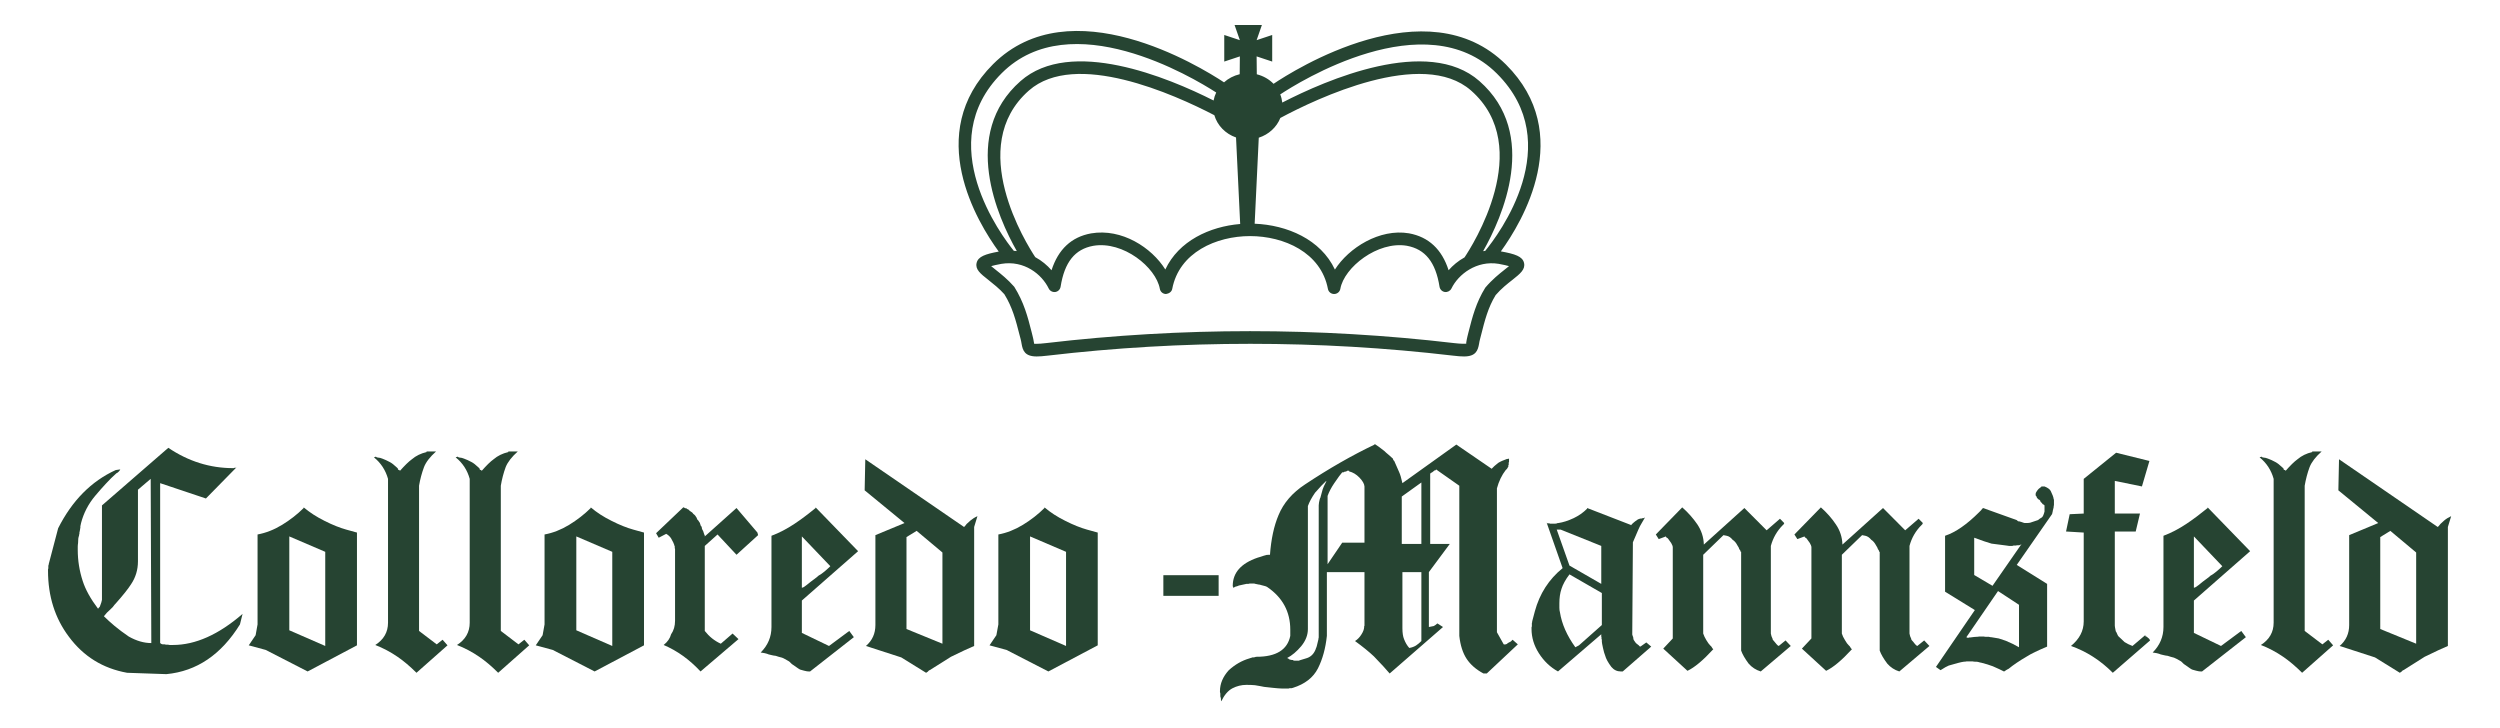 <?xml version="1.0" encoding="UTF-8" standalone="no"?> <svg xmlns="http://www.w3.org/2000/svg" xmlns:xlink="http://www.w3.org/1999/xlink" xmlns:serif="http://www.serif.com/" width="100%" height="100%" viewBox="0 0 659 192" version="1.1" xml:space="preserve" style="fill-rule:evenodd;clip-rule:evenodd;stroke-linejoin:round;stroke-miterlimit:2;"> <g id="Artboard1" transform="matrix(0.988,0,0,0.756,0,0)"> <rect x="0" y="0" width="666.787" height="253.222" style="fill:none;"></rect> <g transform="matrix(3.93,0,0,5.137,401.41,25.242)"> <path d="M0,13.394C-0.352,13.673 -0.83,14.05 -1.306,14.611C-1.932,15.619 -2.18,16.593 -2.444,17.624L-2.511,17.892C-2.548,18.035 -2.571,18.164 -2.588,18.269C-2.602,18.333 -2.611,18.404 -2.588,18.41C-2.658,18.427 -2.973,18.427 -3.425,18.374C-8.016,17.835 -12.676,17.564 -17.275,17.564C-21.873,17.564 -26.532,17.835 -31.121,18.374C-31.407,18.408 -31.621,18.423 -31.781,18.423C-31.859,18.423 -31.908,18.421 -31.93,18.423C-31.938,18.384 -31.951,18.324 -31.96,18.269C-31.979,18.164 -31.998,18.035 -32.039,17.894L-32.109,17.611C-32.371,16.582 -32.621,15.615 -33.282,14.554C-33.721,14.05 -34.199,13.673 -34.55,13.394C-34.646,13.318 -34.761,13.23 -34.852,13.15C-34.712,13.111 -34.494,13.056 -34.16,12.996C-32.609,12.738 -31.412,13.703 -30.945,14.667C-30.863,14.835 -30.684,14.929 -30.496,14.906C-30.313,14.878 -30.167,14.734 -30.137,14.546C-29.872,12.878 -29.164,11.996 -27.918,11.771C-25.888,11.425 -23.66,13.234 -23.4,14.691C-23.365,14.894 -23.188,15.042 -22.98,15.042C-22.784,15.015 -22.597,14.898 -22.559,14.695C-22.09,12.22 -19.566,11.111 -17.275,11.111C-14.979,11.111 -12.459,12.22 -11.99,14.695C-11.953,14.898 -11.775,15.042 -11.568,15.042C-11.36,15.042 -11.183,14.892 -11.146,14.691C-10.892,13.234 -8.611,11.437 -6.636,11.767C-5.384,11.996 -4.678,12.878 -4.413,14.546C-4.383,14.734 -4.235,14.878 -4.051,14.906C-3.87,14.929 -3.687,14.835 -3.603,14.667C-3.137,13.703 -1.895,12.749 -0.398,12.994C-0.057,13.056 0.164,13.111 0.305,13.15C0.211,13.23 0.101,13.318 0,13.394M-34.129,0.048C-29.454,-4.614 -21.203,0.314 -19.574,1.365C-19.656,1.537 -19.715,1.716 -19.751,1.908C-22.857,0.339 -29.455,-2.401 -32.854,0.587C-36.947,4.185 -34.402,9.849 -33.111,12.128C-33.178,12.119 -33.246,12.117 -33.314,12.111C-34.114,11.126 -38.893,4.796 -34.129,0.048M-18.228,4.417L-17.946,10.29C-20.016,10.462 -22.121,11.439 -23.028,13.378C-23.951,11.894 -25.981,10.572 -28.066,10.927C-29.398,11.167 -30.297,12.009 -30.753,13.429C-31.049,13.089 -31.42,12.777 -31.859,12.539C-32.431,11.675 -36.62,5.037 -32.288,1.23C-29.14,-1.536 -22.42,1.492 -19.7,2.906C-19.494,3.607 -18.942,4.171 -18.228,4.417M-16.684,4.433C-16.01,4.218 -15.472,3.724 -15.22,3.093C-12.788,1.79 -5.571,-1.665 -2.273,1.23C2.118,5.087 -2.235,11.841 -2.715,12.556C-3.145,12.794 -3.509,13.099 -3.797,13.429C-4.252,12.009 -5.152,11.167 -6.485,10.923C-8.487,10.585 -10.58,11.912 -11.515,13.384C-12.477,11.33 -14.777,10.357 -16.963,10.271L-16.684,4.433ZM-0.519,0.08C4.262,4.841 -0.423,11.033 -1.313,12.117C-1.36,12.121 -1.406,12.128 -1.453,12.134C-0.163,9.861 2.393,4.189 -1.707,0.587C-5.21,-2.491 -12.115,0.515 -15.089,2.048C-15.112,1.855 -15.154,1.669 -15.226,1.494C-14.046,0.71 -5.37,-4.752 -0.519,0.08M-0.234,12.152C-0.24,12.152 -0.245,12.152 -0.25,12.15C1.204,10.146 4.813,4.165 0.101,-0.53C-5.272,-5.887 -14.347,-0.122 -15.68,0.775C-15.982,0.464 -16.376,0.24 -16.818,0.128L-16.83,-1.086L-15.772,-0.735L-15.772,-2.54L-16.83,-2.188L-16.471,-3.219L-18.328,-3.219L-17.968,-2.188L-19.027,-2.54L-19.027,-0.735L-17.968,-1.086L-17.979,0.123C-18.385,0.22 -18.75,0.41 -19.043,0.675C-20.687,-0.411 -29.467,-5.794 -34.719,-0.561C-39.462,4.169 -35.77,10.201 -34.337,12.162C-35.246,12.33 -35.732,12.499 -35.837,12.923C-35.949,13.369 -35.578,13.664 -35.063,14.068C-34.723,14.339 -34.297,14.673 -33.955,15.058C-33.402,15.953 -33.18,16.82 -32.924,17.824L-32.849,18.109C-32.818,18.222 -32.804,18.328 -32.787,18.414C-32.71,18.873 -32.572,19.281 -31.764,19.281C-31.58,19.281 -31.334,19.265 -31.004,19.224C-21.894,18.156 -12.623,18.156 -3.509,19.224C-3.181,19.265 -2.937,19.281 -2.749,19.281C-1.945,19.281 -1.808,18.873 -1.728,18.417C-1.714,18.328 -1.697,18.226 -1.664,18.109L-1.594,17.837C-1.339,16.828 -1.118,15.957 -0.603,15.117C-0.221,14.673 0.208,14.339 0.549,14.072C1.062,13.664 1.433,13.369 1.322,12.923C1.216,12.492 0.717,12.324 -0.234,12.152" style="fill:rgb(38,68,50);fill-rule:nonzero;"></path> </g> <g transform="matrix(5.158,0,0,6.742,36.806,220.454)"> <path d="M0,-7.373L0,-3.67C0,-3.232 -0.119,-2.836 -0.356,-2.484C-0.504,-2.25 -0.769,-1.916 -1.15,-1.488C-1.174,-1.467 -1.197,-1.441 -1.219,-1.414C-1.242,-1.383 -1.269,-1.348 -1.303,-1.303L-1.474,-1.137C-1.552,-1.076 -1.647,-0.975 -1.761,-0.828C-1.603,-0.67 -1.42,-0.506 -1.21,-0.328C-1.001,-0.154 -0.757,0.029 -0.476,0.221C-0.081,0.445 0.31,0.559 0.691,0.559L0.659,-7.934L0,-7.373ZM4.92,-8.488L4.954,-8.488C4.964,-8.488 4.976,-8.496 4.987,-8.506L5.056,-8.506L5.072,-8.521L5.089,-8.521L3.516,-6.918L1.148,-7.711L1.148,0.559C1.193,0.602 1.243,0.625 1.301,0.625L1.384,0.625C1.407,0.635 1.441,0.643 1.486,0.643L1.57,0.643C1.582,0.652 1.61,0.658 1.657,0.658L1.808,0.658C2.97,0.658 4.172,0.123 5.411,-0.949L5.276,-0.406C4.306,1.16 3.036,2.018 1.47,2.166L-0.56,2.096C-1.812,1.871 -2.814,1.252 -3.569,0.236C-4.291,-0.721 -4.652,-1.859 -4.652,-3.182L-4.652,-3.248C-4.652,-3.269 -4.646,-3.285 -4.636,-3.299L-4.636,-3.434C-4.636,-3.457 -4.629,-3.473 -4.617,-3.482L-4.617,-3.519L-4.128,-5.379C-3.405,-6.81 -2.414,-7.812 -1.15,-8.389L-0.914,-8.422C-0.926,-8.389 -0.954,-8.348 -0.998,-8.305C-1.045,-8.258 -1.083,-8.23 -1.116,-8.221C-1.298,-8.061 -1.477,-7.883 -1.657,-7.686C-1.84,-7.49 -2.026,-7.277 -2.215,-7.053C-2.566,-6.633 -2.81,-6.164 -2.943,-5.648L-2.979,-5.478L-2.979,-5.394C-2.988,-5.371 -2.995,-5.344 -2.995,-5.31C-3.017,-5.197 -3.028,-5.146 -3.028,-5.156L-3.028,-5.09C-3.04,-5.066 -3.046,-5.039 -3.046,-5.006C-3.067,-4.939 -3.084,-4.883 -3.087,-4.84C-3.094,-4.793 -3.097,-4.719 -3.097,-4.617C-3.107,-4.547 -3.114,-4.488 -3.114,-4.43L-3.114,-4.264C-3.114,-3.711 -3.028,-3.176 -2.859,-2.656C-2.714,-2.203 -2.448,-1.725 -2.064,-1.217C-2.053,-1.23 -2.03,-1.256 -1.997,-1.303C-1.997,-1.256 -1.962,-1.336 -1.896,-1.537L-1.862,-1.676L-1.862,-6.56L1.57,-9.539C2.608,-8.84 3.724,-8.488 4.92,-8.488" style="fill:rgb(38,68,50);fill-rule:nonzero;"></path> </g> <g transform="matrix(5.158,0,0,6.742,77.186,223.995)"> <path d="M0,-5.482L0,-0.627L1.859,0.184L1.859,-4.685L0,-5.482ZM0.742,-6.984C1.049,-6.726 1.408,-6.492 1.825,-6.285C2.242,-6.074 2.615,-5.927 2.941,-5.836L3.5,-5.681L3.5,0.151L0.948,1.502L-1.219,0.389L-2.098,0.151L-1.742,-0.373L-1.642,-0.931L-1.642,-5.582C-1.213,-5.662 -0.789,-5.826 -0.373,-6.08C0.044,-6.336 0.416,-6.623 0.742,-6.951L0.742,-6.984Z" style="fill:rgb(38,68,50);fill-rule:nonzero;"></path> </g> <g transform="matrix(5.158,0,0,6.742,113.809,234.583)"> <path d="M0,-11.447L0.492,-11.447C0.177,-11.166 -0.032,-10.896 -0.132,-10.638C-0.246,-10.334 -0.333,-10.008 -0.389,-9.674L-0.389,-2.164L0.525,-1.47L0.829,-1.709L1.083,-1.42L-0.522,0C-0.862,-0.338 -1.188,-0.613 -1.503,-0.828C-1.865,-1.076 -2.249,-1.279 -2.653,-1.437C-2.214,-1.718 -1.994,-2.103 -1.994,-2.588L-1.994,-10.029C-2.12,-10.476 -2.36,-10.849 -2.722,-11.142L-2.622,-11.177C-2.587,-11.142 -2.543,-11.127 -2.493,-11.127C-2.442,-11.127 -2.374,-11.109 -2.29,-11.076C-2.206,-11.043 -2.144,-11.015 -2.106,-11C-2.065,-10.982 -1.997,-10.949 -1.901,-10.898C-1.805,-10.849 -1.685,-10.756 -1.538,-10.617L-1.487,-10.568C-1.487,-10.509 -1.46,-10.484 -1.403,-10.484C-1.403,-10.461 -1.392,-10.451 -1.37,-10.451C-1.132,-10.72 -0.929,-10.92 -0.759,-11.043C-0.546,-11.224 -0.293,-11.347 0,-11.414L0,-11.447Z" style="fill:rgb(38,68,50);fill-rule:nonzero;"></path> </g> <g transform="matrix(5.158,0,0,6.742,135.619,234.583)"> <path d="M0,-11.447L0.491,-11.447C0.176,-11.166 -0.033,-10.896 -0.136,-10.638C-0.247,-10.334 -0.333,-10.008 -0.388,-9.674L-0.388,-2.164L0.524,-1.47L0.829,-1.709L1.081,-1.42L-0.525,0C-0.862,-0.338 -1.19,-0.613 -1.505,-0.828C-1.866,-1.076 -2.25,-1.279 -2.655,-1.437C-2.215,-1.718 -1.997,-2.103 -1.997,-2.588L-1.997,-10.029C-2.119,-10.476 -2.36,-10.849 -2.724,-11.142L-2.622,-11.177C-2.587,-11.142 -2.544,-11.127 -2.494,-11.127C-2.444,-11.127 -2.374,-11.109 -2.292,-11.076C-2.21,-11.043 -2.146,-11.015 -2.106,-11C-2.067,-10.982 -2.001,-10.949 -1.901,-10.898C-1.806,-10.849 -1.686,-10.756 -1.54,-10.617L-1.489,-10.568C-1.489,-10.509 -1.46,-10.484 -1.404,-10.484C-1.404,-10.461 -1.393,-10.451 -1.369,-10.451C-1.134,-10.72 -0.931,-10.92 -0.76,-11.043C-0.548,-11.224 -0.293,-11.347 0,-11.414L0,-11.447Z" style="fill:rgb(38,68,50);fill-rule:nonzero;"></path> </g> <g transform="matrix(5.158,0,0,6.742,153.762,223.995)"> <path d="M0,-5.482L0,-0.627L1.86,0.184L1.86,-4.685L0,-5.482ZM0.745,-6.984C1.048,-6.726 1.407,-6.492 1.826,-6.285C2.243,-6.074 2.614,-5.927 2.942,-5.836L3.501,-5.681L3.501,0.151L0.947,1.502L-1.219,0.389L-2.098,0.151L-1.743,-0.373L-1.643,-0.931L-1.643,-5.582C-1.212,-5.662 -0.788,-5.826 -0.372,-6.08C0.044,-6.336 0.417,-6.623 0.745,-6.951L0.745,-6.984Z" style="fill:rgb(38,68,50);fill-rule:nonzero;"></path> </g> <g transform="matrix(5.158,0,0,6.742,182.291,234.122)"> <path d="M0,-8.486L0.032,-8.486C0.065,-8.453 0.099,-8.437 0.134,-8.437L0.167,-8.437C0.179,-8.425 0.19,-8.414 0.2,-8.402C0.212,-8.392 0.229,-8.386 0.253,-8.386C0.319,-8.32 0.37,-8.275 0.405,-8.259C0.437,-8.242 0.462,-8.222 0.48,-8.203C0.497,-8.179 0.511,-8.162 0.521,-8.148C0.534,-8.138 0.551,-8.125 0.572,-8.109C0.596,-8.091 0.61,-8.074 0.616,-8.064C0.621,-8.054 0.633,-8.039 0.649,-8.015C0.666,-7.992 0.673,-7.974 0.673,-7.965C0.673,-7.998 0.691,-7.965 0.725,-7.861C0.76,-7.838 0.792,-7.793 0.829,-7.726C0.849,-7.713 0.867,-7.683 0.877,-7.627L0.912,-7.523C0.924,-7.523 0.935,-7.511 0.944,-7.492C0.956,-7.465 0.962,-7.445 0.962,-7.422C0.962,-7.398 0.973,-7.371 0.987,-7.338C1.005,-7.3 1.017,-7.285 1.021,-7.277C1.026,-7.271 1.04,-7.242 1.055,-7.183C1.073,-7.131 1.085,-7.093 1.088,-7.084C1.095,-7.074 1.102,-7.056 1.114,-7.033L1.114,-6.984L2.755,-8.453L3.837,-7.183L3.872,-7.05L2.755,-6.035L1.774,-7.084L1.114,-6.492L1.114,-2.095C1.341,-1.804 1.617,-1.582 1.943,-1.435L2.552,-1.961L2.857,-1.673L0.894,0C0.319,-0.619 -0.318,-1.074 -1.015,-1.369C-0.813,-1.525 -0.685,-1.713 -0.628,-1.923C-0.491,-2.119 -0.424,-2.349 -0.424,-2.621L-0.424,-6.34C-0.436,-6.351 -0.44,-6.375 -0.44,-6.408L-0.44,-6.474C-0.454,-6.488 -0.46,-6.511 -0.468,-6.55C-0.474,-6.591 -0.526,-6.699 -0.628,-6.882C-0.694,-6.984 -0.78,-7.06 -0.882,-7.117L-1.269,-6.916L-1.405,-7.15L0,-8.486Z" style="fill:rgb(38,68,50);fill-rule:nonzero;"></path> </g> <g transform="matrix(5.158,0,0,6.742,213.937,223.995)"> <path d="M0,-5.482L0,-2.826C0.068,-2.836 0.146,-2.882 0.237,-2.961L0.492,-3.164C0.514,-3.173 0.533,-3.187 0.553,-3.209C0.567,-3.224 0.582,-3.234 0.592,-3.238C0.603,-3.244 0.621,-3.257 0.645,-3.275C0.666,-3.291 0.68,-3.302 0.686,-3.308C0.693,-3.312 0.717,-3.336 0.762,-3.365C0.807,-3.402 0.84,-3.429 0.863,-3.453C0.964,-3.505 1.071,-3.584 1.186,-3.679C1.297,-3.773 1.393,-3.865 1.473,-3.941L0,-5.482ZM0.711,-6.984L2.909,-4.718L0,-2.166L0,-0.492L1.404,0.184L2.452,-0.593L2.689,-0.271L0.425,1.502L0.356,1.502C0.299,1.502 0.221,1.491 0.12,1.463C0.02,1.432 -0.047,1.416 -0.076,1.409C-0.103,1.407 -0.234,1.319 -0.473,1.149C-0.496,1.139 -0.529,1.112 -0.574,1.065C-0.586,1.051 -0.602,1.038 -0.625,1.014C-0.646,0.991 -0.675,0.971 -0.71,0.954C-0.744,0.938 -0.803,0.905 -0.888,0.854C-0.971,0.803 -1.076,0.766 -1.199,0.743L-1.352,0.694C-1.387,0.694 -1.43,0.686 -1.48,0.676C-1.53,0.663 -1.582,0.653 -1.641,0.639C-1.696,0.629 -1.75,0.612 -1.802,0.588C-1.852,0.569 -1.961,0.545 -2.13,0.522C-1.756,0.151 -1.572,-0.289 -1.572,-0.796L-1.572,-5.515C-1.178,-5.662 -0.777,-5.869 -0.372,-6.14C-0.032,-6.365 0.326,-6.636 0.711,-6.951L0.711,-6.984Z" style="fill:rgb(38,68,50);fill-rule:nonzero;"></path> </g> <g transform="matrix(5.158,0,0,6.742,244.561,209.62)"> <path d="M0,-3.637L-0.525,-3.315L-0.525,1.439L1.334,2.199L1.334,-2.518L0,-3.637ZM-2.656,-7.34L2.451,-3.838C2.473,-3.848 2.52,-3.901 2.585,-3.992C2.62,-4.026 2.684,-4.082 2.781,-4.17C2.878,-4.252 2.997,-4.33 3.145,-4.397L2.975,-3.838L2.975,2.316C2.705,2.429 2.304,2.615 1.776,2.875C1.525,3.033 1.16,3.263 0.675,3.568C0.653,3.568 0.64,3.576 0.633,3.586C0.628,3.595 0.607,3.615 0.576,3.646C0.539,3.672 0.513,3.693 0.489,3.703L-0.795,2.908L-2.623,2.316C-2.295,2.035 -2.133,1.674 -2.133,1.234L-2.133,-3.416L-0.627,-4.041L-2.689,-5.733L-2.656,-7.34Z" style="fill:rgb(38,68,50);fill-rule:nonzero;"></path> </g> <g transform="matrix(5.158,0,0,6.742,274.818,223.995)"> <path d="M0,-5.482L0,-0.627L1.862,0.184L1.862,-4.685L0,-5.482ZM0.745,-6.984C1.05,-6.726 1.409,-6.492 1.827,-6.285C2.245,-6.074 2.616,-5.927 2.941,-5.836L3.501,-5.681L3.501,0.151L0.948,1.502L-1.216,0.389L-2.096,0.151L-1.741,-0.373L-1.639,-0.931L-1.639,-5.582C-1.212,-5.662 -0.788,-5.826 -0.372,-6.08C0.046,-6.336 0.417,-6.623 0.745,-6.951L0.745,-6.984Z" style="fill:rgb(38,68,50);fill-rule:nonzero;"></path> </g> <g transform="matrix(5.158,0,0,6.742,-1201.76,-3220.34)"> <rect x="293.165" y="507.401" width="2.859" height="1.068" style="fill:rgb(38,68,50);"></rect> </g> <g transform="matrix(5.158,0,0,6.742,374.165,199.822)"> <path d="M0,-0.051L0,2.855C0,3.094 0.03,3.281 0.084,3.414C0.154,3.595 0.241,3.746 0.355,3.873C0.492,3.849 0.606,3.806 0.703,3.746C0.801,3.681 0.891,3.605 0.981,3.515L0.981,-0.051L0,-0.051ZM0.981,-4.686L-0.033,-3.959L-0.033,-1.508L0.981,-1.508L0.981,-4.686ZM-2.756,-5.295L-2.855,-5.295C-2.869,-5.272 -2.886,-5.26 -2.909,-5.26L-2.923,-5.26L-2.943,-5.244L-2.993,-5.244C-3.014,-5.221 -3.037,-5.211 -3.061,-5.211L-3.113,-5.211C-3.188,-5.131 -3.328,-4.94 -3.535,-4.635C-3.68,-4.42 -3.793,-4.205 -3.87,-3.992L-3.87,-0.459L-3.113,-1.574L-1.962,-1.574L-1.962,-4.481C-1.972,-4.617 -2.059,-4.768 -2.223,-4.94C-2.387,-5.108 -2.564,-5.213 -2.756,-5.26L-2.756,-5.295ZM-3.94,-4.768C-4.074,-4.645 -4.269,-4.444 -4.517,-4.158C-4.694,-3.901 -4.818,-3.67 -4.889,-3.467L-4.889,2.892C-4.889,3.207 -5.006,3.502 -5.233,3.779C-5.465,4.054 -5.709,4.262 -5.969,4.396C-5.947,4.396 -5.924,4.402 -5.9,4.422C-5.879,4.439 -5.861,4.453 -5.85,4.463C-5.781,4.486 -5.732,4.496 -5.697,4.496L-5.664,4.496C-5.652,4.51 -5.643,4.515 -5.631,4.523C-5.621,4.529 -5.603,4.529 -5.58,4.529L-5.345,4.529C-5.376,4.529 -5.26,4.492 -4.988,4.412C-4.774,4.355 -4.617,4.22 -4.517,4.008C-4.517,3.998 -4.51,3.984 -4.496,3.974L-4.496,3.957C-4.496,3.943 -4.49,3.933 -4.479,3.924L-4.479,3.906C-4.47,3.883 -4.46,3.859 -4.446,3.83C-4.433,3.799 -4.43,3.783 -4.43,3.779C-4.43,3.773 -4.402,3.658 -4.346,3.431C-4.346,3.398 -4.339,3.365 -4.329,3.33L-4.329,-3.5C-4.329,-3.547 -4.322,-3.596 -4.313,-3.655C-4.303,-3.711 -4.289,-3.76 -4.279,-3.807C-4.269,-3.852 -4.256,-3.877 -4.245,-3.891C-4.219,-3.992 -4.182,-4.139 -4.125,-4.33C-4.102,-4.406 -4.041,-4.545 -3.94,-4.735L-3.94,-4.768ZM-1.437,-6.68C-1.313,-6.604 -1.142,-6.479 -0.928,-6.309C-0.884,-6.262 -0.811,-6.197 -0.71,-6.115C-0.609,-6.031 -0.535,-5.963 -0.492,-5.92C-0.492,-5.897 -0.482,-5.869 -0.462,-5.844C-0.448,-5.817 -0.436,-5.799 -0.422,-5.799C-0.365,-5.666 -0.281,-5.475 -0.171,-5.227C-0.113,-5.104 -0.057,-4.912 0,-4.651L2.789,-6.647L4.617,-5.395C4.685,-5.475 4.798,-5.576 4.955,-5.699C5.069,-5.77 5.22,-5.836 5.414,-5.905L5.461,-5.905C5.475,-5.905 5.484,-5.906 5.498,-5.92L5.515,-5.92L5.515,-5.75C5.505,-5.74 5.498,-5.723 5.498,-5.699L5.498,-5.6C5.484,-5.588 5.478,-5.576 5.478,-5.565L5.478,-5.498C5.447,-5.461 5.424,-5.428 5.414,-5.395L5.344,-5.328C5.143,-5.071 4.989,-4.752 4.889,-4.381L4.889,3.06L5.24,3.685C5.277,3.695 5.313,3.695 5.344,3.685C5.391,3.676 5.418,3.658 5.428,3.642C5.441,3.625 5.468,3.609 5.505,3.592C5.545,3.576 5.571,3.562 5.588,3.549C5.608,3.539 5.629,3.521 5.648,3.498L5.699,3.447L5.97,3.685L4.363,5.193L4.195,5.193C3.811,4.988 3.522,4.736 3.325,4.439C3.127,4.14 2.997,3.742 2.943,3.248L2.943,-4.518L1.741,-5.362C1.731,-5.328 1.715,-5.311 1.691,-5.311L1.657,-5.311L1.645,-5.295C1.607,-5.26 1.574,-5.235 1.547,-5.217C1.521,-5.201 1.493,-5.188 1.474,-5.178L1.437,-5.141L1.437,-1.508L2.451,-1.508L1.369,-0.051L1.369,2.789L1.624,2.738C1.671,2.715 1.731,2.672 1.809,2.603L2.1,2.789L-0.659,5.193C-0.83,4.988 -1.098,4.697 -1.47,4.312C-1.721,4.074 -2.046,3.81 -2.451,3.515C-2.316,3.428 -2.206,3.314 -2.123,3.178C-2.035,3.043 -1.988,2.92 -1.979,2.804L-1.979,2.756C-1.979,2.744 -1.972,2.732 -1.962,2.72L-1.962,-0.051L-3.907,-0.051L-3.907,3.248C-3.975,3.887 -4.128,4.449 -4.369,4.928C-4.613,5.406 -5.046,5.742 -5.664,5.935C-5.678,5.935 -5.697,5.939 -5.732,5.953L-5.816,5.953C-5.83,5.953 -5.85,5.955 -5.884,5.969L-6.255,5.969C-6.348,5.969 -6.492,5.955 -6.695,5.935L-7.152,5.885C-7.255,5.861 -7.413,5.836 -7.626,5.799C-7.727,5.789 -7.876,5.781 -8.067,5.781C-8.325,5.781 -8.569,5.842 -8.794,5.959C-9.02,6.08 -9.21,6.301 -9.368,6.629C-9.368,6.615 -9.374,6.599 -9.386,6.578L-9.386,6.508C-9.386,6.488 -9.396,6.441 -9.418,6.375L-9.418,6.224C-9.418,6.211 -9.425,6.187 -9.437,6.154L-9.437,6.103C-9.437,5.72 -9.286,5.359 -8.979,5.021C-8.653,4.726 -8.3,4.525 -7.913,4.412L-7.812,4.379C-7.8,4.379 -7.784,4.375 -7.762,4.361L-7.727,4.361C-7.694,4.361 -7.667,4.359 -7.644,4.351C-7.621,4.349 -7.598,4.338 -7.574,4.328L-7.541,4.328C-6.529,4.328 -5.947,3.967 -5.8,3.248L-5.8,2.926C-5.8,2.002 -6.195,1.267 -6.985,0.726C-7.028,0.693 -7.131,0.658 -7.288,0.625C-7.356,0.601 -7.407,0.592 -7.44,0.592C-7.529,0.568 -7.583,0.558 -7.601,0.558C-7.62,0.558 -7.636,0.553 -7.661,0.539L-7.896,0.539C-7.933,0.553 -7.96,0.558 -7.983,0.558L-8.067,0.558C-8.101,0.568 -8.129,0.576 -8.15,0.576C-8.208,0.586 -8.31,0.609 -8.454,0.642C-8.534,0.676 -8.583,0.693 -8.599,0.693C-8.616,0.693 -8.638,0.699 -8.666,0.719C-8.694,0.732 -8.722,0.75 -8.741,0.76L-8.741,0.742L-8.76,0.742L-8.76,0.693L-8.776,0.693L-8.776,0.658C-8.776,-0.018 -8.349,-0.502 -7.491,-0.797C-7.457,-0.807 -7.4,-0.824 -7.321,-0.848L-7.169,-0.899C-7.103,-0.922 -7.049,-0.932 -7.011,-0.942C-6.968,-0.946 -6.917,-0.947 -6.85,-0.947C-6.792,-1.748 -6.646,-2.432 -6.409,-2.994C-6.149,-3.627 -5.691,-4.156 -5.039,-4.584C-3.8,-5.408 -2.598,-6.094 -1.437,-6.647L-1.437,-6.68Z" style="fill:rgb(38,68,50);fill-rule:nonzero;"></path> </g> <g transform="matrix(5.158,0,0,6.742,418.736,210.982)"> <path d="M0,-1.589C-0.204,-1.318 -0.341,-1.069 -0.411,-0.845C-0.488,-0.618 -0.522,-0.37 -0.522,-0.099L-0.522,0.136C-0.522,0.225 -0.512,0.306 -0.492,0.374C-0.398,0.97 -0.134,1.575 0.305,2.181L0.492,2.081L1.675,1.032L1.675,-0.624L0,-1.589ZM-0.659,-3.905L0,-2.044L1.645,-1.097L1.645,-3.06L-0.458,-3.905L-0.659,-3.905ZM0.914,-5.021L3.178,-4.144L3.178,-4.124L3.211,-4.161C3.234,-4.194 3.295,-4.251 3.392,-4.327C3.485,-4.405 3.569,-4.452 3.637,-4.466C3.646,-4.466 3.663,-4.468 3.687,-4.478L3.737,-4.478C3.75,-4.478 3.764,-4.485 3.79,-4.499L3.837,-4.499L3.907,-4.532C3.86,-4.452 3.801,-4.345 3.72,-4.21C3.673,-4.144 3.623,-4.036 3.56,-3.896C3.499,-3.755 3.405,-3.538 3.281,-3.247L3.248,1.522C3.258,1.569 3.269,1.599 3.274,1.608C3.278,1.618 3.288,1.636 3.298,1.659L3.298,1.71C3.298,1.72 3.305,1.735 3.315,1.759L3.315,1.792C3.339,1.827 3.375,1.884 3.436,1.964C3.445,1.974 3.503,2.02 3.603,2.097C3.603,2.12 3.613,2.132 3.637,2.132L3.653,2.132C3.653,2.143 3.66,2.147 3.67,2.147L3.975,1.931L4.229,2.147L2.756,3.432L2.655,3.432C2.461,3.432 2.301,3.356 2.167,3.198C1.996,2.972 1.889,2.774 1.845,2.606C1.809,2.526 1.774,2.395 1.734,2.218C1.694,2.038 1.675,1.931 1.675,1.893L1.675,1.776C1.664,1.776 1.657,1.766 1.657,1.743L1.657,1.659C1.645,1.649 1.645,1.628 1.645,1.608L1.645,1.509L-0.593,3.432C-0.997,3.21 -1.325,2.893 -1.58,2.495C-1.835,2.095 -1.962,1.675 -1.962,1.237L-1.962,1.149C-1.962,1.14 -1.955,1.124 -1.945,1.1L-1.945,0.932C-1.945,0.919 -1.938,0.905 -1.929,0.882L-1.929,0.845C-1.929,0.835 -1.882,0.661 -1.791,0.323C-1.543,-0.591 -1.064,-1.335 -0.354,-1.911L-1.185,-4.278C-1.172,-4.243 -1.155,-4.228 -1.135,-4.228L-1.031,-4.228C-1.031,-4.218 -1.021,-4.21 -0.997,-4.21L-0.763,-4.21C-0.727,-4.21 -0.699,-4.214 -0.676,-4.218C-0.656,-4.224 -0.629,-4.232 -0.609,-4.243L-0.575,-4.243C-0.338,-4.278 -0.073,-4.36 0.222,-4.499C0.479,-4.622 0.71,-4.782 0.914,-4.987L0.914,-5.021Z" style="fill:rgb(38,68,50);fill-rule:nonzero;"></path> </g> <g transform="matrix(5.158,0,0,6.742,448.821,234.122)"> <path d="M0,-8.486C0.308,-8.215 0.565,-7.923 0.783,-7.605C0.991,-7.291 1.108,-6.943 1.118,-6.562L3.214,-8.453L4.366,-7.3L5.056,-7.898L5.276,-7.675C5.267,-7.642 5.257,-7.619 5.243,-7.605L5.21,-7.576C4.905,-7.271 4.697,-6.91 4.584,-6.492L4.584,-1.961C4.607,-1.847 4.627,-1.781 4.644,-1.757C4.66,-1.734 4.674,-1.697 4.684,-1.64C4.697,-1.627 4.714,-1.605 4.737,-1.58C4.758,-1.552 4.777,-1.533 4.788,-1.519C4.798,-1.509 4.824,-1.476 4.871,-1.418C4.915,-1.361 4.959,-1.328 4.992,-1.318L5.344,-1.605L5.615,-1.318L4.062,0C3.813,-0.076 3.603,-0.213 3.436,-0.404C3.244,-0.662 3.113,-0.89 3.047,-1.08L3.047,-6.187C3.02,-6.187 3.014,-6.197 3.014,-6.213C3.014,-6.23 3.007,-6.25 2.993,-6.273C2.983,-6.293 2.973,-6.306 2.96,-6.306C2.937,-6.384 2.906,-6.451 2.859,-6.511C2.792,-6.644 2.709,-6.746 2.604,-6.812C2.515,-6.925 2.414,-6.994 2.3,-7.017L2.133,-7.05L1.085,-6.035L1.085,-1.961C1.118,-1.857 1.172,-1.746 1.245,-1.623C1.319,-1.496 1.39,-1.402 1.456,-1.336C1.479,-1.324 1.503,-1.298 1.526,-1.257C1.547,-1.218 1.561,-1.195 1.566,-1.191C1.57,-1.183 1.584,-1.172 1.607,-1.15C1.078,-0.574 0.633,-0.203 0.271,-0.033L-0.981,-1.181L-0.489,-1.707L-0.489,-6.423C-0.489,-6.48 -0.52,-6.554 -0.572,-6.644C-0.606,-6.699 -0.663,-6.779 -0.743,-6.882C-0.811,-6.916 -0.844,-6.949 -0.844,-6.984L-1.216,-6.845L-1.366,-7.084L0,-8.486Z" style="fill:rgb(38,68,50);fill-rule:nonzero;"></path> </g> <g transform="matrix(5.158,0,0,6.742,485.812,234.122)"> <path d="M0,-8.486C0.305,-8.215 0.565,-7.923 0.776,-7.605C0.991,-7.291 1.104,-6.943 1.115,-6.562L3.214,-8.453L4.362,-7.3L5.056,-7.898L5.276,-7.675C5.264,-7.642 5.253,-7.619 5.243,-7.605L5.21,-7.576C4.905,-7.271 4.694,-6.91 4.584,-6.492L4.584,-1.961C4.607,-1.847 4.627,-1.781 4.644,-1.757C4.657,-1.734 4.674,-1.697 4.684,-1.64C4.694,-1.627 4.711,-1.605 4.734,-1.58C4.758,-1.552 4.774,-1.533 4.788,-1.519C4.798,-1.509 4.824,-1.476 4.868,-1.418C4.915,-1.361 4.955,-1.328 4.988,-1.318L5.344,-1.605L5.615,-1.318L4.058,0C3.811,-0.076 3.603,-0.213 3.436,-0.404C3.241,-0.662 3.11,-0.89 3.043,-1.08L3.043,-6.187C3.02,-6.187 3.01,-6.197 3.01,-6.213C3.01,-6.23 3.003,-6.25 2.993,-6.273C2.979,-6.293 2.973,-6.306 2.96,-6.306C2.937,-6.384 2.902,-6.451 2.859,-6.511C2.789,-6.644 2.709,-6.746 2.604,-6.812C2.511,-6.925 2.41,-6.994 2.3,-7.017L2.133,-7.05L1.085,-6.035L1.085,-1.961C1.115,-1.857 1.168,-1.746 1.245,-1.623C1.315,-1.496 1.386,-1.402 1.456,-1.336C1.477,-1.324 1.5,-1.298 1.52,-1.257C1.547,-1.218 1.561,-1.195 1.563,-1.191C1.57,-1.183 1.584,-1.172 1.607,-1.15C1.078,-0.574 0.633,-0.203 0.271,-0.033L-0.981,-1.181L-0.489,-1.707L-0.489,-6.423C-0.489,-6.48 -0.52,-6.554 -0.572,-6.644C-0.609,-6.699 -0.666,-6.779 -0.743,-6.882C-0.811,-6.916 -0.844,-6.949 -0.844,-6.984L-1.216,-6.845L-1.369,-7.084L0,-8.486Z" style="fill:rgb(38,68,50);fill-rule:nonzero;"></path> </g> <g transform="matrix(5.158,0,0,6.742,526.721,203.243)"> <path d="M0,-0.408L0.947,0.151L2.451,-2.015C2.404,-1.969 2.354,-1.947 2.301,-1.947L2.213,-1.947C2.18,-1.935 2.153,-1.931 2.13,-1.931L2.029,-1.931C2.016,-1.918 1.989,-1.912 1.942,-1.912L1.795,-1.912C1.825,-1.912 1.527,-1.951 0.897,-2.031C0.693,-2.088 0.396,-2.189 0,-2.336L0,-0.408ZM1.232,0.422L-0.405,2.807C-0.385,2.83 -0.352,2.84 -0.308,2.84C-0.295,2.84 -0.277,2.834 -0.254,2.822L-0.204,2.822C-0.047,2.799 0.061,2.789 0.11,2.789C0.161,2.789 0.208,2.783 0.255,2.774L0.506,2.774C0.52,2.783 0.556,2.789 0.626,2.789L0.76,2.789C0.794,2.799 0.844,2.811 0.911,2.813C0.981,2.821 1.099,2.84 1.27,2.873C1.346,2.897 1.463,2.938 1.624,2.99C1.858,3.084 2.09,3.196 2.317,3.328L2.317,1.133L1.232,0.422ZM3.469,-4.988L3.637,-4.988C3.804,-4.922 3.911,-4.844 3.958,-4.754C4.045,-4.572 4.099,-4.439 4.108,-4.346C4.108,-4.336 4.115,-4.318 4.125,-4.295L4.125,-4.027C4.115,-3.994 4.108,-3.953 4.108,-3.906L4.059,-3.705L4.059,-3.656C4.045,-3.642 4.038,-3.633 4.038,-3.623L4.038,-3.586C4.031,-3.576 4.024,-3.562 4.024,-3.553L2.2,-0.929L3.771,0.051L3.771,3.295C3.285,3.5 2.937,3.666 2.723,3.805C2.337,4.03 2.022,4.242 1.774,4.447C1.765,4.447 1.744,4.453 1.725,4.471C1.701,4.487 1.681,4.5 1.664,4.504C1.647,4.51 1.634,4.522 1.624,4.531C1.61,4.541 1.598,4.555 1.58,4.565C1.563,4.574 1.551,4.58 1.537,4.58C1.413,4.514 1.223,4.424 0.961,4.311C0.783,4.242 0.579,4.182 0.355,4.125C0.332,4.125 0.285,4.115 0.218,4.092C0.197,4.092 0.168,4.086 0.134,4.076L0.063,4.076C0,4.076 -0.05,4.069 -0.084,4.059L-0.392,4.059C-0.422,4.069 -0.472,4.076 -0.539,4.076C-0.687,4.096 -0.947,4.166 -1.319,4.276C-1.409,4.311 -1.55,4.391 -1.741,4.514L-1.979,4.346L0.033,1.405L-1.507,0.455L-1.507,-2.437C-0.964,-2.617 -0.378,-3.023 0.255,-3.656L0.355,-3.756C0.365,-3.765 0.382,-3.789 0.405,-3.822L0.455,-3.873L2.2,-3.248C2.243,-3.203 2.277,-3.179 2.301,-3.179L2.351,-3.179C2.36,-3.17 2.377,-3.164 2.4,-3.164C2.501,-3.131 2.562,-3.109 2.578,-3.103C2.595,-3.096 2.632,-3.096 2.688,-3.096C2.789,-3.096 2.856,-3.103 2.893,-3.113C2.993,-3.146 3.127,-3.193 3.298,-3.248C3.365,-3.304 3.426,-3.347 3.482,-3.375C3.539,-3.4 3.59,-3.508 3.637,-3.689L3.637,-4.008C3.623,-4.031 3.59,-4.054 3.532,-4.078C3.532,-4.101 3.499,-4.138 3.432,-4.195C3.422,-4.252 3.396,-4.289 3.358,-4.304C3.314,-4.322 3.298,-4.336 3.298,-4.346L3.248,-4.398L3.248,-4.416C3.234,-4.416 3.231,-4.422 3.231,-4.431L3.231,-4.467C3.218,-4.467 3.208,-4.476 3.197,-4.492C3.185,-4.506 3.178,-4.523 3.178,-4.533L3.178,-4.603C3.178,-4.613 3.181,-4.631 3.188,-4.654C3.194,-4.674 3.225,-4.724 3.281,-4.804C3.312,-4.847 3.365,-4.894 3.432,-4.937L3.449,-4.955L3.469,-4.955L3.469,-4.988Z" style="fill:rgb(38,68,50);fill-rule:nonzero;"></path> </g> <g transform="matrix(5.158,0,0,6.742,564.579,234.586)"> <path d="M0,-11.381L1.724,-10.955L1.336,-9.637L-0.067,-9.924L-0.067,-8.235L1.235,-8.235L1.014,-7.307L-0.067,-7.307L-0.067,-2.436C-0.067,-2.412 -0.054,-2.315 -0.018,-2.147C0.003,-2.123 0.026,-2.084 0.05,-2.02C0.073,-1.955 0.1,-1.912 0.123,-1.885C0.153,-1.856 0.204,-1.809 0.277,-1.742C0.352,-1.674 0.404,-1.625 0.438,-1.588C0.563,-1.51 0.696,-1.443 0.847,-1.387L1.503,-1.943C1.503,-1.932 1.51,-1.922 1.523,-1.908L1.523,-1.893C1.523,-1.883 1.529,-1.875 1.547,-1.875C1.563,-1.875 1.58,-1.873 1.597,-1.86C1.613,-1.85 1.62,-1.838 1.62,-1.836C1.62,-1.828 1.637,-1.815 1.674,-1.791C1.707,-1.772 1.734,-1.729 1.758,-1.674L-0.171,0C-0.811,-0.643 -1.534,-1.106 -2.334,-1.387C-1.896,-1.748 -1.675,-2.17 -1.675,-2.656L-1.675,-7.252L-2.589,-7.307L-2.401,-8.201L-1.675,-8.235L-1.675,-10.029L0,-11.381Z" style="fill:rgb(38,68,50);fill-rule:nonzero;"></path> </g> <g transform="matrix(5.158,0,0,6.742,585.335,223.995)"> <path d="M0,-5.482L0,-2.826C0.066,-2.836 0.144,-2.882 0.237,-2.961L0.488,-3.164C0.512,-3.173 0.532,-3.187 0.549,-3.209C0.565,-3.224 0.579,-3.234 0.589,-3.238C0.603,-3.244 0.619,-3.257 0.64,-3.275C0.666,-3.291 0.676,-3.302 0.683,-3.308C0.689,-3.312 0.716,-3.336 0.76,-3.365C0.804,-3.402 0.837,-3.429 0.86,-3.453C0.964,-3.505 1.067,-3.584 1.182,-3.679C1.296,-3.773 1.393,-3.865 1.47,-3.941L0,-5.482ZM0.71,-6.984L2.909,-4.718L0,-2.166L0,-0.492L1.402,0.184L2.45,-0.593L2.688,-0.271L0.422,1.502L0.354,1.502C0.298,1.502 0.218,1.491 0.117,1.463C0.017,1.432 -0.051,1.416 -0.077,1.409C-0.107,1.407 -0.238,1.319 -0.473,1.149C-0.496,1.139 -0.532,1.112 -0.576,1.065C-0.586,1.051 -0.606,1.038 -0.626,1.014C-0.649,0.991 -0.677,0.971 -0.71,0.954C-0.747,0.938 -0.804,0.905 -0.888,0.854C-0.975,0.803 -1.078,0.766 -1.202,0.743L-1.356,0.694C-1.387,0.694 -1.43,0.686 -1.48,0.676C-1.53,0.663 -1.584,0.653 -1.641,0.639C-1.698,0.629 -1.751,0.612 -1.802,0.588C-1.852,0.569 -1.962,0.545 -2.133,0.522C-1.762,0.151 -1.574,-0.289 -1.574,-0.796L-1.574,-5.515C-1.179,-5.662 -0.78,-5.869 -0.375,-6.14C-0.037,-6.365 0.324,-6.636 0.71,-6.951L0.71,-6.984Z" style="fill:rgb(38,68,50);fill-rule:nonzero;"></path> </g> <g transform="matrix(5.158,0,0,6.742,616.901,234.583)"> <path d="M0,-11.447L0.489,-11.447C0.174,-11.166 -0.033,-10.896 -0.134,-10.638C-0.248,-10.334 -0.331,-10.008 -0.389,-9.674L-0.389,-2.164L0.525,-1.47L0.83,-1.709L1.082,-1.42L-0.522,0C-0.863,-0.338 -1.188,-0.613 -1.503,-0.828C-1.865,-1.076 -2.246,-1.279 -2.655,-1.437C-2.217,-1.718 -1.995,-2.103 -1.995,-2.588L-1.995,-10.029C-2.119,-10.476 -2.36,-10.849 -2.722,-11.142L-2.618,-11.177C-2.588,-11.142 -2.545,-11.127 -2.494,-11.127C-2.444,-11.127 -2.374,-11.109 -2.29,-11.076C-2.206,-11.043 -2.143,-11.015 -2.103,-11C-2.065,-10.982 -1.999,-10.949 -1.901,-10.898C-1.808,-10.849 -1.684,-10.756 -1.54,-10.617L-1.486,-10.568C-1.486,-10.509 -1.46,-10.484 -1.399,-10.484C-1.399,-10.461 -1.393,-10.451 -1.369,-10.451C-1.132,-10.72 -0.931,-10.92 -0.76,-11.043C-0.546,-11.224 -0.295,-11.347 0,-11.414L0,-11.447Z" style="fill:rgb(38,68,50);fill-rule:nonzero;"></path> </g> <g transform="matrix(5.158,0,0,6.742,637.744,209.62)"> <path d="M0,-3.637L-0.521,-3.315L-0.521,1.439L1.336,2.199L1.336,-2.518L0,-3.637ZM-2.654,-7.34L2.451,-3.838C2.475,-3.848 2.521,-3.901 2.589,-3.992C2.622,-4.026 2.686,-4.082 2.783,-4.17C2.877,-4.252 3,-4.33 3.147,-4.397L2.977,-3.838L2.977,2.316C2.706,2.429 2.308,2.615 1.775,2.875C1.527,3.033 1.162,3.263 0.677,3.568C0.656,3.568 0.64,3.576 0.637,3.586C0.63,3.595 0.609,3.615 0.576,3.646C0.543,3.672 0.516,3.693 0.492,3.703L-0.793,2.908L-2.621,2.316C-2.293,2.035 -2.129,1.674 -2.129,1.234L-2.129,-3.416L-0.626,-4.041L-2.688,-5.733L-2.654,-7.34Z" style="fill:rgb(38,68,50);fill-rule:nonzero;"></path> </g> </g> </svg> 